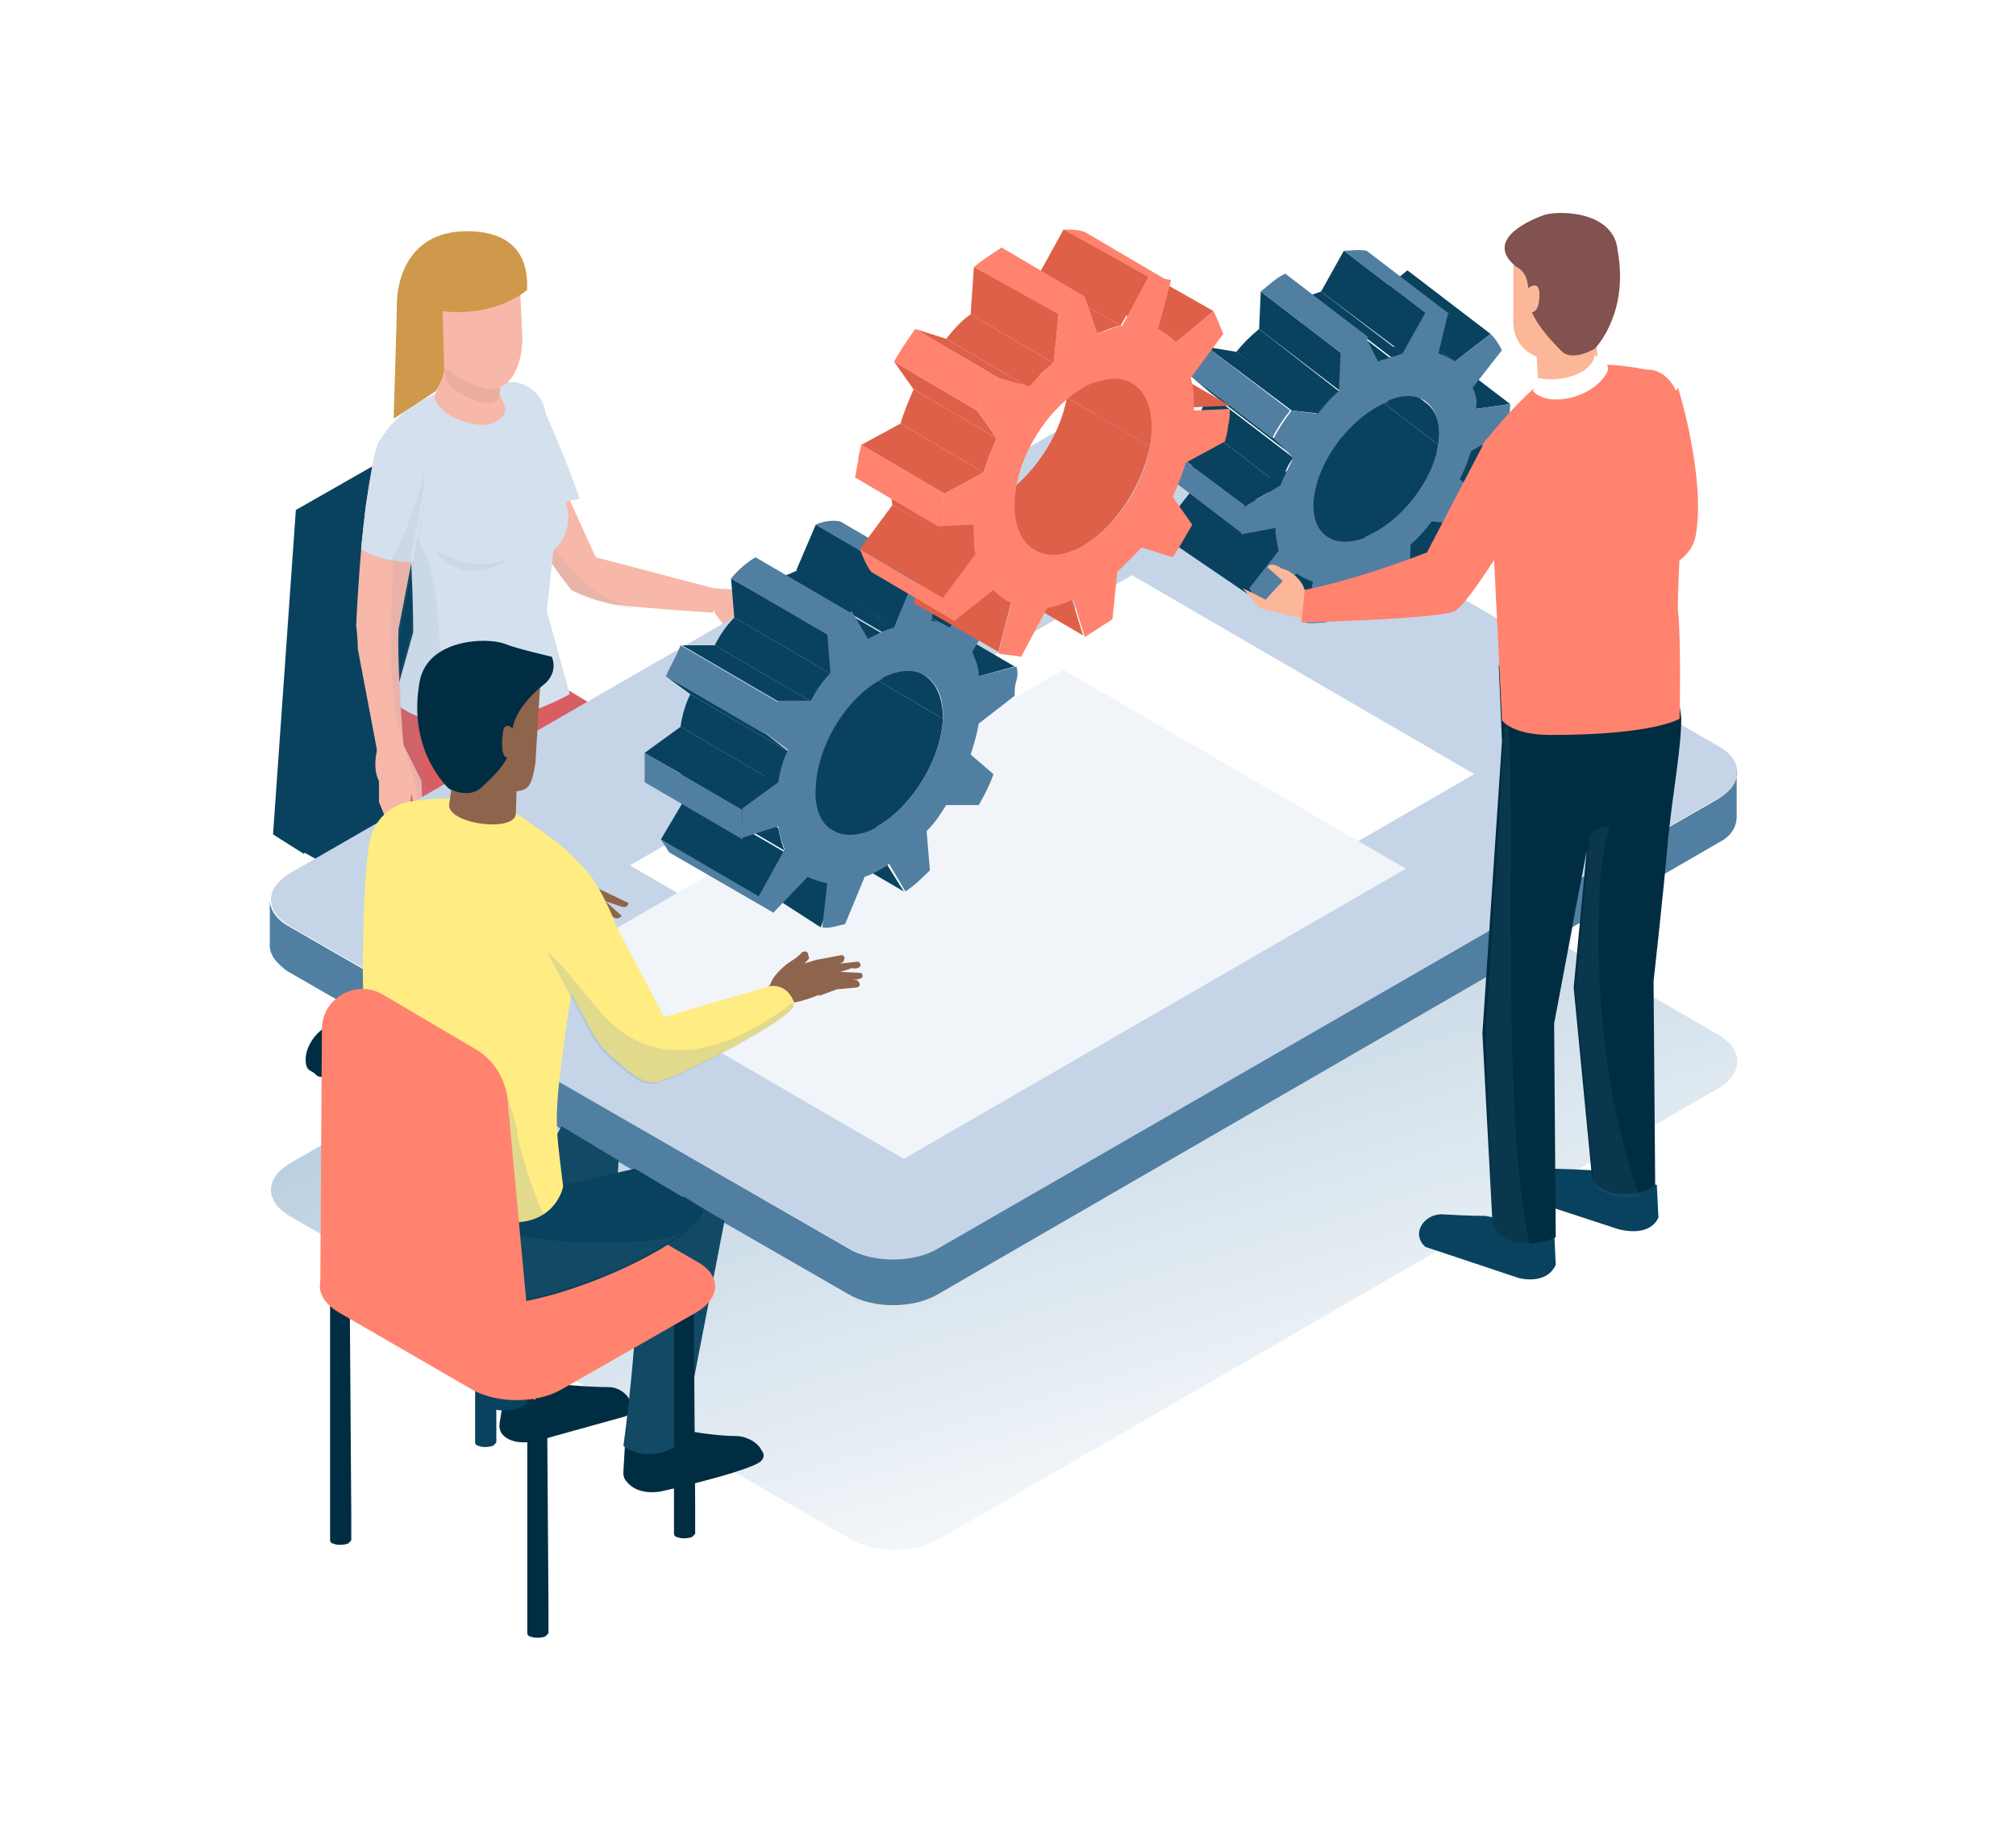 <svg width="217" height="197" viewBox="0 0 217 197" fill="none" xmlns="http://www.w3.org/2000/svg">
<rect y="0" width="217" height="197" fill="white"/>
<path d="M61.319 124.004C60.792 123.653 60.266 123.653 59.915 123.828L59.038 124.355C59.389 124.179 59.915 124.179 60.442 124.53C61.494 125.232 62.371 126.635 62.371 127.863C62.371 128.565 62.196 128.916 61.845 129.092L62.722 128.565C63.073 128.39 63.249 127.863 63.249 127.337C63.249 126.109 62.371 124.53 61.319 124.004Z" fill="#002D42"/>
<path d="M60.442 124.355C59.389 123.653 58.512 124.179 58.512 125.407C58.512 126.635 59.389 128.214 60.442 128.741C61.494 129.442 62.371 128.916 62.371 127.688C62.371 126.635 61.494 125.056 60.442 124.355Z" fill="#002D42"/>
<path d="M62.021 126.635C61.143 126.986 60.091 127.337 59.038 127.688C59.389 128.214 59.74 128.741 60.266 128.916C61.319 129.618 62.196 129.092 62.196 127.864C62.371 127.337 62.371 126.986 62.021 126.635C62.196 126.635 62.196 126.635 62.021 126.635Z" fill="#002D42"/>
<path d="M59.74 124.881C59.214 124.53 59.564 124.004 59.214 124.179L57.459 125.232C57.81 125.056 58.336 125.056 58.863 125.407C59.915 126.109 60.792 127.512 60.792 128.741C60.792 129.442 60.617 129.793 60.266 129.969L61.143 129.442C61.494 129.267 61.67 128.741 61.67 128.214C61.67 126.986 60.792 125.407 59.74 124.881Z" fill="#002D42"/>
<path d="M58.863 125.407C57.81 124.705 56.933 125.232 56.933 126.46C56.933 127.688 57.81 129.267 58.863 129.793C59.915 130.495 60.792 129.969 60.792 128.74C60.792 127.512 59.915 125.933 58.863 125.407Z" fill="#575756"/>
<path d="M72.547 113.477C72.021 113.127 71.494 113.127 71.143 113.302L70.266 113.828C70.617 113.653 71.143 113.653 71.67 114.004C72.722 114.706 73.6 116.109 73.6 117.337C73.6 118.039 73.424 118.39 73.073 118.565L73.951 118.039C74.301 117.863 74.477 117.337 74.477 116.811C74.477 115.758 73.6 114.179 72.547 113.477Z" fill="#002D42"/>
<path d="M71.67 114.004C70.617 113.302 69.74 113.828 69.74 115.056C69.74 116.284 70.617 117.863 71.67 118.39C72.722 119.092 73.6 118.565 73.6 117.337C73.6 116.109 72.722 114.706 71.67 114.004Z" fill="#002D42"/>
<path d="M73.424 116.285C72.547 116.635 71.494 116.986 70.442 117.337C70.793 117.863 71.143 118.39 71.67 118.565C72.722 119.267 73.6 118.741 73.6 117.513C73.6 116.986 73.6 116.635 73.424 116.285C73.424 116.109 73.424 116.285 73.424 116.285Z" fill="#002D42"/>
<path d="M70.968 114.53C70.442 114.179 70.793 113.653 70.442 113.828L68.687 114.881C69.038 114.706 69.564 114.706 70.091 115.056C71.143 115.758 72.021 117.162 72.021 118.39C72.021 119.091 71.845 119.442 71.494 119.618L72.371 119.091C72.722 118.916 72.898 118.39 72.898 117.863C72.898 116.635 72.021 115.056 70.968 114.53Z" fill="#002D42"/>
<path d="M70.091 114.881C69.038 114.179 68.161 114.706 68.161 115.934C68.161 117.162 69.038 118.741 70.091 119.267C71.143 119.969 72.021 119.442 72.021 118.214C72.021 117.162 71.143 115.583 70.091 114.881Z" fill="#575756"/>
<path d="M40.266 121.548C39.213 122.25 38.336 123.653 38.336 124.881C38.336 125.583 38.511 125.934 38.862 126.109L39.74 126.636C39.389 126.46 39.213 125.934 39.213 125.407C39.213 124.179 40.09 122.6 41.143 122.074C41.669 121.723 42.196 121.723 42.547 121.899L41.669 121.372C41.319 121.197 40.792 121.197 40.266 121.548Z" fill="#002D42"/>
<path d="M41.143 122.074C40.09 122.776 39.213 124.179 39.213 125.407C39.213 126.636 40.09 127.162 41.143 126.46C42.196 125.934 43.073 124.355 43.073 123.127C43.073 121.899 42.196 121.372 41.143 122.074Z" fill="#002D42"/>
<path d="M39.389 124.179C39.213 124.53 39.213 125.057 39.213 125.408C39.213 126.636 40.09 127.162 41.143 126.46C41.669 126.109 42.02 125.758 42.371 125.232C41.494 125.057 40.441 124.706 39.389 124.179C39.564 124.179 39.564 124.179 39.389 124.179Z" fill="#002D42"/>
<path d="M42.02 122.425C40.968 123.127 40.09 124.53 40.09 125.758C40.09 126.46 40.266 126.811 40.617 126.986L41.319 127.688C40.968 127.513 40.792 126.986 40.792 126.46C40.792 125.232 41.669 123.653 42.722 123.127C43.248 122.776 43.775 122.776 44.126 122.951L42.371 121.899C42.02 121.548 42.547 122.25 42.02 122.425Z" fill="#002D42"/>
<path d="M42.722 122.951C41.669 123.653 40.792 125.057 40.792 126.285C40.792 127.513 41.669 128.039 42.722 127.337C43.95 126.811 44.827 125.407 44.827 124.179C44.827 122.951 43.95 122.425 42.722 122.951Z" fill="#575756"/>
<path d="M34.827 110.67C33.775 111.372 32.898 112.776 32.898 114.004C32.898 114.705 33.073 115.056 33.424 115.232L34.301 115.758C33.95 115.583 33.775 115.056 33.775 114.53C33.775 113.302 34.652 111.723 35.705 111.197C36.055 110.846 36.582 110.846 36.933 111.021L36.055 110.495C35.705 110.319 35.354 110.319 34.827 110.67Z" fill="#002D42"/>
<path d="M35.529 111.197C34.476 111.898 33.599 113.302 33.599 114.53C33.599 115.758 34.476 116.284 35.529 115.583C36.582 114.881 37.459 113.477 37.459 112.249C37.459 111.021 36.582 110.495 35.529 111.197Z" fill="#002D42"/>
<path d="M33.95 113.302C33.775 113.653 33.775 114.179 33.775 114.53C33.775 115.758 34.652 116.284 35.705 115.583C36.055 115.407 36.582 114.881 36.933 114.355C35.88 114.004 34.827 113.828 33.95 113.302Z" fill="#002D42"/>
<path d="M36.406 111.547C35.354 112.249 34.476 113.653 34.476 114.881C34.476 115.583 34.652 115.933 35.003 116.109L35.88 116.635C35.529 116.46 35.354 115.933 35.354 115.407C35.354 114.179 36.231 112.6 37.283 112.074C37.81 111.723 38.336 111.723 38.687 111.898L36.933 110.846C36.406 110.67 36.933 111.197 36.406 111.547Z" fill="#002D42"/>
<path d="M37.283 112.074C36.055 112.6 35.178 114.179 35.178 115.407C35.178 116.635 36.055 117.161 37.108 116.46C38.161 115.758 39.038 114.354 39.038 113.126C39.213 111.898 38.336 111.372 37.283 112.074Z" fill="#575756"/>
<path d="M54.126 104.004C53.073 104.706 52.196 106.109 52.196 107.337C52.196 108.039 52.371 108.39 52.722 108.565L53.599 109.092C53.248 108.916 53.073 108.39 53.073 107.863C53.073 106.635 53.95 105.056 55.003 104.53C55.529 104.179 56.056 104.179 56.406 104.355L55.529 103.828C55.178 103.653 54.652 103.653 54.126 104.004Z" fill="#002D42"/>
<path d="M55.003 104.53C53.95 105.232 53.073 106.635 53.073 107.863C53.073 109.092 53.95 109.618 55.003 108.916C56.056 108.214 56.933 106.811 56.933 105.583C56.933 104.355 56.056 103.828 55.003 104.53Z" fill="#002D42"/>
<path d="M53.248 106.635C53.073 106.986 53.073 107.513 53.073 107.864C53.073 109.092 53.95 109.618 55.003 108.916C55.529 108.565 55.88 108.214 56.231 107.688C55.354 107.513 54.301 107.162 53.248 106.635Z" fill="#002D42"/>
<path d="M55.705 104.881C54.652 105.583 53.775 106.986 53.775 108.214C53.775 108.916 53.95 109.267 54.301 109.442L55.178 109.969C54.827 109.793 54.652 109.267 54.652 108.741C54.652 107.513 55.529 105.934 56.582 105.407C57.108 105.056 57.635 105.056 57.985 105.232L56.231 104.179C55.88 104.004 56.406 104.706 55.705 104.881Z" fill="#002D42"/>
<path d="M56.582 105.407C55.529 106.109 54.652 107.513 54.652 108.741C54.652 109.969 55.529 110.495 56.582 109.793C57.635 109.092 58.512 107.688 58.512 106.46C58.512 105.407 57.635 104.881 56.582 105.407Z" fill="#575756"/>
<path d="M55.529 111.548L56.406 105.758V104.53L52.547 111.021L55.529 111.548Z" fill="#002D42"/>
<path d="M52.02 115.232L59.915 125.758C60.617 125.758 61.494 125.056 61.494 125.056V124.004L52.02 112.249V115.232Z" fill="#002D42"/>
<path d="M39.564 123.127C39.564 123.127 40.617 123.828 41.319 123.828L52.196 115.232L52.547 111.548L39.74 122.074V123.127H39.564Z" fill="#002D42"/>
<path d="M34.301 111.372V112.249L56.056 114.179L51.845 111.372H34.301Z" fill="#002D42"/>
<path d="M55.529 114.179L72.722 115.232V114.53L54.126 112.074L55.529 114.179Z" fill="#002D42"/>
<path d="M72.196 113.302L54.828 110.495L56.582 104.53C55.88 104.53 55.354 104.354 54.652 104.354L51.143 110.144L36.231 109.793C35.88 110.144 34.477 110.846 34.301 111.197L49.564 111.898L39.564 122.074C40.09 122.425 40.617 122.6 41.319 122.776L52.196 113.477L60.091 124.706C60.792 124.53 61.143 124.355 61.494 124.004L55.354 112.6L72.722 114.53C72.547 114.179 72.371 113.653 72.196 113.302Z" fill="#002D42"/>
<path d="M50.441 110.495C50.441 111.723 51.494 112.6 52.547 112.6C53.775 112.6 54.652 111.548 54.652 110.495V80.319H50.266V110.495H50.441Z" fill="#002D42"/>
<path d="M31.845 54.881L29.389 89.793L32.722 91.898L53.95 44.179L51.845 43.477L31.845 54.881Z" fill="#09425E"/>
<path d="M34.126 55.582L32.898 87.863H50.792L57.459 75.056L53.95 44.179L34.126 55.582Z" fill="#09425E"/>
<path d="M79.564 86.811L57.284 76.109C57.284 76.109 54.477 78.39 47.459 82.425C41.669 85.758 32.898 87.863 32.898 87.863C31.669 90.32 32.722 91.723 32.722 91.723L54.652 104.004C55.178 104.355 55.88 104.355 56.406 104.004C58.336 103.127 63.599 100.495 69.038 97.337C77.284 92.425 79.564 90.495 79.564 90.495C79.564 90.495 80.266 89.969 80.091 87.863C80.091 87.337 79.564 86.811 79.564 86.811Z" fill="#09425E"/>
<path d="M47.459 80.144C38.862 85.232 32.898 87.863 32.898 87.863L54.301 99.793C55.178 100.32 56.406 100.32 57.284 99.969C59.564 98.916 64.301 96.46 69.213 93.653C77.459 88.74 79.74 86.811 79.74 86.811L57.284 73.828C57.284 73.828 54.477 76.109 47.459 80.144Z" fill="#09425E"/>
<path d="M55.354 92.6L57.985 94.881L73.6 87.512L58.863 86.109L55.354 92.6Z" fill="#B14D50"/>
<path d="M70.091 130.144C69.74 129.618 68.687 127.337 68.161 126.285C68.336 122.425 69.389 94.355 69.213 93.653C69.038 92.951 69.564 91.021 64.126 87.162C56.582 81.898 52.898 79.442 52.898 79.442L53.073 74.004L44.827 72.425C44.827 72.425 38.512 80.67 40.968 84.355C43.424 87.863 61.845 95.758 61.845 95.758C61.845 95.758 61.143 99.618 61.494 106.284C61.67 108.916 62.547 112.6 63.073 116.109C63.775 120.671 64.301 125.057 64.652 126.46C64.477 126.811 64.126 128.039 63.95 128.916C63.775 129.969 65.354 131.021 66.056 131.548C66.582 131.899 67.81 134.881 69.389 135.407C72.196 136.636 73.249 135.583 73.073 134.53C72.898 133.653 70.442 131.021 70.091 130.144Z" fill="#F7B7A9"/>
<path opacity="0.1" d="M64.301 106.109C64.477 100.846 64.828 96.284 62.196 91.372C61.143 89.442 62.547 87.512 64.301 87.161C56.757 81.898 53.073 79.442 53.073 79.442L53.248 74.003L48.336 73.126C48.161 73.302 47.985 73.653 47.81 73.828C43.775 77.512 43.95 82.6 45.178 87.512C51.319 91.197 61.845 95.582 61.845 95.582C61.845 95.582 61.143 99.442 61.494 106.109C61.67 108.741 62.547 112.425 63.073 115.934C63.775 120.495 64.301 124.881 64.652 126.284C64.477 126.635 64.126 127.863 63.95 128.741C63.775 129.793 65.354 130.846 66.056 131.372C66.406 131.548 67.108 132.776 67.81 133.828C66.231 130.67 65.529 126.986 65.178 122.951C64.652 117.337 64.126 111.723 64.301 106.109Z" fill="#6C90B1"/>
<path d="M85.003 124.179C83.073 122.25 81.319 119.618 81.319 119.618C81.319 119.618 79.038 88.74 78.687 88.039C78.336 87.337 78.863 84.705 74.652 82.6C66.933 78.74 59.915 73.828 59.915 73.828C59.915 73.828 49.213 74.705 51.143 78.74C52.722 82.074 71.494 91.547 71.494 91.547C71.494 91.547 71.319 95.407 72.722 101.898C73.249 104.004 73.95 107.513 74.828 110.144C76.406 115.232 77.459 120.32 77.459 120.32C77.635 121.021 76.582 123.478 76.757 124.004C76.933 124.355 77.986 125.057 80.442 125.583C82.021 125.934 82.196 127.864 84.828 128.39C87.459 128.741 89.038 127.864 88.687 127.513C88.512 126.636 86.582 125.758 85.003 124.179Z" fill="#F7B7A9"/>
<path opacity="0.1" d="M75.003 99.969C75.003 99.442 75.003 98.74 74.828 97.863C74.301 94.354 73.424 91.197 70.793 88.74C67.635 85.758 64.301 82.6 66.231 78.214C62.547 75.933 59.915 74.003 59.915 74.003C59.915 74.003 49.213 74.881 51.143 78.916C52.722 82.249 71.494 91.723 71.494 91.723C71.494 91.723 71.319 95.582 72.722 102.074C73.249 104.179 73.95 107.688 74.828 110.319C76.406 115.407 77.459 120.495 77.459 120.495C77.635 121.197 76.582 123.653 76.757 124.179C76.933 124.53 77.986 125.232 80.442 125.758C80.968 125.934 81.319 126.109 81.67 126.635C80.091 124.355 78.863 121.898 77.986 119.618C76.582 113.302 75.705 106.109 75.003 99.969Z" fill="#6C90B1"/>
<path d="M42.196 74.003C42.196 74.003 39.74 78.565 41.143 83.477C42.547 88.389 57.985 94.705 57.985 94.705C57.985 94.705 56.056 91.898 60.792 88.565C63.775 86.46 73.424 81.723 73.424 81.723L61.319 74.354L42.196 74.003Z" fill="#D95E62"/>
<path opacity="0.1" d="M57.635 92.249C57.284 92.249 56.757 92.074 56.406 91.898C52.722 89.793 47.634 88.565 45.88 84.179C44.301 80.495 45.88 76.284 49.213 74.179L42.196 74.003C42.196 74.003 39.74 78.565 41.143 83.477C42.547 88.389 57.985 94.705 57.985 94.705C57.985 94.705 57.284 93.828 57.635 92.249Z" fill="#6C90B1"/>
<path d="M57.985 45.933C57.459 46.81 54.301 48.74 53.424 48.916C56.582 57.688 61.494 63.477 61.494 63.477C61.494 63.477 63.424 64.53 66.231 65.056C68.687 65.407 76.757 65.933 76.757 65.933C76.757 65.758 76.933 65.582 76.933 65.582C77.108 65.056 77.284 64.354 77.459 63.828C77.459 63.653 77.986 63.828 78.161 63.653L64.126 59.968C64.126 59.968 60.441 52.074 57.985 45.933Z" fill="#F7B7A9"/>
<path opacity="0.1" d="M56.933 49.091C56.757 47.863 57.459 46.986 58.336 46.635C58.336 46.459 58.161 46.284 58.161 46.109C57.635 46.986 54.477 48.916 53.599 49.091C56.757 57.863 61.67 63.653 61.67 63.653C61.67 63.653 63.599 64.705 66.406 65.232C67.108 65.407 67.985 65.407 69.038 65.582C66.582 65.056 64.301 64.004 62.547 62.425C58.687 58.916 57.284 53.828 56.933 49.091Z" fill="#6C90B1"/>
<path d="M76.582 63.302L76.933 65.933C76.933 65.933 77.81 67.337 78.336 67.512C79.038 67.688 81.144 69.091 81.144 69.091C81.144 69.091 81.67 68.565 80.968 68.039C80.266 67.512 79.389 66.811 79.389 66.46C79.389 66.284 81.319 66.635 81.319 66.635L82.371 67.161L82.898 68.565C82.898 68.565 83.249 69.091 83.775 68.916L83.424 67.161L83.775 67.337L84.828 68.389C84.828 68.389 85.354 68.916 85.705 68.565L82.722 63.653L76.582 63.302Z" fill="#F7B7A9"/>
<path d="M82.372 63.828V65.407C82.372 65.407 84.126 66.635 84.477 66.635C85.003 66.81 85.179 66.284 85.179 66.284L83.951 64.88L82.372 63.828Z" fill="#F7B7A9"/>
<path d="M83.6 66.46L84.828 67.688C85.529 68.214 85.88 67.688 85.88 67.688L83.249 65.231L83.6 66.46Z" fill="#F7B7A9"/>
<path d="M52.547 41.898C52.547 41.898 52.722 43.302 53.599 48.389C53.95 50.144 54.477 52.6 54.828 54.881C56.406 54.53 60.792 54.179 62.371 53.653C60.792 48.916 58.863 44.881 58.687 44.354C58.687 42.775 56.056 39.617 52.547 41.898Z" fill="#D5E0EE"/>
<path d="M59.564 59.267C59.564 59.267 61.845 57.512 60.968 54.179L59.564 50.144L58.161 46.459C57.985 45.407 58.161 44.354 57.985 43.652C57.635 42.073 56.582 41.723 56.582 41.723C56.582 41.723 56.231 41.547 55.529 41.547C52.371 41.372 45.003 40.67 40.792 47.512C40.09 48.74 43.424 49.442 43.424 49.442C43.424 49.442 44.477 59.793 44.477 68.038L42.371 75.582C49.74 81.372 61.319 74.705 61.319 74.705L58.863 65.758L59.564 59.267Z" fill="#D5E0EE"/>
<path opacity="0.1" d="M46.406 61.547C45.88 59.617 45.003 57.863 43.95 55.933C44.126 59.442 44.476 63.828 44.301 67.863L42.196 75.407C44.126 76.986 46.582 77.512 48.862 77.688C48.687 77.512 48.511 77.161 48.511 76.81C46.933 71.898 47.634 66.635 46.406 61.547Z" fill="#6C90B1"/>
<path d="M50.617 40.67C48.336 40.319 46.757 42.6 46.757 42.6C46.757 42.6 46.757 44.354 50.091 45.407C52.898 46.284 53.95 45.056 54.301 44.53C54.652 44.003 53.95 41.372 50.617 40.67Z" fill="#F7B7A9"/>
<path d="M47.81 38.74C47.985 40.319 46.757 42.6 46.757 42.6L52.898 44.354C54.301 42.073 53.424 38.038 53.424 38.038L47.81 38.74Z" fill="#F7B7A9"/>
<path d="M47.81 38.74C47.81 39.091 47.81 39.442 47.81 39.968C47.985 40.67 48.336 41.372 48.862 41.898C49.915 42.6 52.722 44.179 53.599 42.951C54.126 42.249 53.599 38.389 53.599 38.389L47.81 38.74Z" fill="#EAAEA0"/>
<path d="M45.178 31.021L46.055 36.81C46.757 40.144 51.845 41.722 51.845 41.722C54.827 42.6 56.231 39.442 56.231 36.284L55.88 29.091L45.178 31.021Z" fill="#F7B7A9"/>
<path d="M50.266 24.88C43.424 24.88 42.722 31.021 42.722 32.6C42.722 34.003 42.371 45.056 42.371 45.056L46.933 42.074C46.933 42.074 47.81 40.67 47.81 39.617L47.634 33.477C47.634 33.477 52.722 34.354 56.757 31.196C56.582 31.196 57.81 24.88 50.266 24.88Z" fill="#CE994A"/>
<path d="M41.494 47.161C40.968 47.337 40.617 47.512 40.617 48.038C40.266 48.916 39.915 50.845 39.389 54.354C38.687 59.442 38.336 67.337 38.336 67.337C38.336 67.337 38.511 68.565 38.511 69.793C38.687 70.846 40.09 78.039 40.792 81.898V86.284L41.494 88.039L42.898 88.916L43.599 89.618C43.95 89.969 44.477 89.969 44.301 89.442L44.126 88.916L43.95 87.512L44.301 85.407L44.652 87.162C45.354 88.39 45.529 88.039 45.529 88.039L45.354 84.004L43.424 80.144C43.424 80.144 42.722 71.723 42.898 67.688C42.898 67.688 45.88 52.6 45.88 51.547C46.055 50.846 45.003 46.459 41.494 47.161Z" fill="#F7B7A9"/>
<path opacity="0.1" d="M43.599 80.67C44.301 83.126 45.178 85.407 45.178 87.863C45.529 88.214 45.529 88.039 45.529 88.039L45.354 84.004L43.599 80.67Z" fill="#6C90B1"/>
<path opacity="0.1" d="M41.494 47.161C40.968 47.337 40.617 47.512 40.617 48.038C40.266 48.916 39.915 50.846 39.389 54.354C39.389 54.881 39.213 55.407 39.213 56.109C40.968 56.109 42.547 57.337 42.371 59.442C42.196 65.933 41.669 69.793 42.547 76.46C42.722 77.688 43.073 78.916 43.424 79.969C43.248 78.039 42.898 71.547 43.073 68.039C43.073 68.039 46.055 52.951 46.055 51.898C46.055 50.846 45.003 46.46 41.494 47.161Z" fill="#6C90B1"/>
<path d="M41.494 47.161C40.968 47.337 40.617 47.512 40.617 48.038C40.266 48.916 39.915 50.846 39.389 54.354C39.213 55.758 39.038 57.512 38.862 59.091C40.617 60.144 42.547 60.495 44.477 60.495C45.178 56.46 46.056 52.249 46.056 51.898C46.056 50.846 45.003 46.46 41.494 47.161Z" fill="#D5E0EE"/>
<path opacity="0.1" d="M45.354 51.898C45.003 54.003 42.722 59.617 42.02 60.319C42.722 60.495 43.424 60.495 44.126 60.495C44.827 56.459 45.705 52.249 45.705 51.898C45.705 51.547 45.705 51.021 45.354 50.319C45.529 50.67 45.529 51.372 45.354 51.898Z" fill="#6C90B1"/>
<path opacity="0.1" d="M46.757 59.091C49.915 63.828 55.178 59.968 55.178 59.968C50.968 62.074 46.757 59.091 46.757 59.091Z" fill="#6C90B1"/>
<path d="M86.933 125.758C86.757 125.758 84.301 125.934 82.898 125.232C82.547 125.056 81.319 124.355 81.319 124.355C77.635 123.653 77.459 122.074 77.459 122.074C77.284 122.776 76.933 123.653 77.108 123.828C77.284 124.179 78.336 124.881 80.793 125.407C82.371 125.758 82.547 127.688 85.178 128.214C87.81 128.565 89.389 127.688 89.038 127.337C88.687 127.162 87.81 126.285 86.933 125.758Z" fill="#D95E62"/>
<path d="M72.021 132.776C72.021 132.776 71.845 132.776 72.021 132.776C69.915 133.478 69.213 133.478 66.933 131.021C65.88 129.969 64.126 128.39 64.301 127.513C64.126 127.864 64.126 128.565 63.95 128.741C63.775 129.793 64.652 130.144 65.88 131.372C66.406 131.899 68.161 134.881 69.564 135.407C72.371 136.636 73.424 135.583 73.073 134.355C72.898 134.179 72.722 133.478 72.021 132.776Z" fill="#D95E62"/>
<path d="M185.004 111.372L124.828 76.635C122.196 75.056 117.81 75.056 115.179 76.635L31.143 125.232C28.512 126.811 28.512 129.267 31.143 130.846L91.494 165.583C94.126 167.162 98.512 167.162 101.144 165.583L185.179 116.986C187.635 115.407 187.635 112.951 185.004 111.372Z" fill="url(#paint0_linear)"/>
<path d="M185.004 80.319L124.828 45.582C122.196 44.003 117.81 44.003 115.179 45.582L31.143 94.004C28.512 95.582 28.512 98.039 31.143 99.618L91.494 134.355C94.126 135.934 98.512 135.934 101.144 134.355L185.179 85.758C187.635 84.354 187.635 81.723 185.004 80.319Z" fill="#C5D5E7"/>
<path d="M185.004 85.933L100.968 134.355C98.337 135.934 93.951 135.934 91.319 134.355L30.968 99.618C29.74 98.916 29.038 97.863 29.038 96.811V101.723C29.038 102.776 29.74 103.653 30.968 104.53L91.319 139.267C93.951 140.846 98.337 140.846 100.968 139.267L185.004 90.67C186.407 89.969 186.934 88.916 186.934 87.863V82.951C187.109 84.004 186.407 85.056 185.004 85.933Z" fill="#517FA2"/>
<path d="M67.81 93.126L104.652 114.53L158.688 83.302L121.846 61.898L67.81 93.126Z" fill="white"/>
<path d="M60.441 103.302L97.284 124.706L151.319 93.477L114.477 72.074L60.441 103.302Z" fill="#F1F5F9"/>
<path d="M58.336 125.056L62.02 129.267L66.406 127.863L66.582 124.881L60.442 121.197L58.336 125.056Z" fill="#09425E"/>
<path opacity="0.1" d="M58.336 125.056L62.02 129.267L66.406 127.863L66.582 124.881L60.442 121.197L58.336 125.056Z" fill="#6C90B1"/>
<path d="M79.214 154.53C76.582 154.53 73.249 153.829 73.249 153.829L67.284 155.232L67.108 158.215C67.108 158.565 67.108 158.916 67.459 159.267C68.687 160.846 71.143 160.32 71.143 160.32C71.143 160.32 79.038 158.565 81.494 157.337C83.073 156.285 80.968 154.53 79.214 154.53Z" fill="#002D42"/>
<path d="M78.161 157.864C75.88 158.565 73.424 159.442 71.143 159.442C69.564 159.618 68.336 159.267 67.108 158.39C67.108 158.741 67.108 159.092 67.459 159.442C68.687 161.021 71.143 160.495 71.143 160.495C71.143 160.495 79.038 158.741 81.494 157.513C82.196 157.162 82.371 156.635 82.021 156.109C81.845 155.934 81.67 156.811 78.161 157.864Z" fill="#002D42"/>
<path d="M65.529 149.267C62.898 149.267 59.915 148.916 59.915 148.916L54.301 149.969L53.775 153.127C53.775 153.478 53.775 153.829 53.95 154.004C55.178 155.758 57.985 154.881 57.985 154.881L67.108 152.074C68.863 151.372 67.284 149.267 65.529 149.267Z" fill="#002D42"/>
<path d="M58.687 154.004C58.862 154.004 55.88 154.706 54.301 153.653C54.126 153.478 53.95 153.478 53.775 153.302C53.775 153.653 53.775 153.829 53.95 154.179C55.003 155.758 57.81 155.057 57.81 155.057L67.284 152.425C67.81 152.25 67.985 151.899 67.985 151.548C67.81 151.548 67.81 151.723 67.635 151.723C65.354 152.425 59.389 153.829 58.687 154.004Z" fill="#002D42"/>
<path d="M68.512 135.934C68.863 142.951 67.108 155.583 67.108 155.583C67.108 155.583 68.512 156.987 71.319 156.285C73.073 155.758 73.424 154.881 73.6 154.004L77.986 131.372C76.056 130.32 73.6 128.741 73.6 128.741C73.6 128.741 70.266 135.758 68.512 135.934Z" fill="#09425E"/>
<path opacity="0.1" d="M68.512 135.934C68.863 142.951 67.108 155.583 67.108 155.583C67.108 155.583 68.512 156.987 71.319 156.285C73.073 155.758 73.424 154.881 73.6 154.004L77.986 131.372C76.056 130.32 73.6 128.741 73.6 128.741C73.6 128.741 70.266 135.758 68.512 135.934Z" fill="#6C90B1"/>
<path d="M60.091 129.618L51.67 150.671C51.67 150.671 52.371 152.074 55.003 151.723C56.231 151.548 57.459 150.846 57.459 149.618L67.635 128.565C65.529 128.741 60.441 129.618 60.091 129.618Z" fill="#09425E"/>
<path d="M74.652 137.337C73.95 137.863 73.249 138.214 72.547 138.565V165.057C72.547 165.232 72.722 165.408 72.898 165.408C73.249 165.583 73.95 165.583 74.477 165.408C74.652 165.232 74.828 165.057 74.828 165.057V162.074L74.652 137.337Z" fill="#002D42"/>
<path d="M58.863 148.039C58.161 148.565 57.459 148.916 56.757 149.267V175.759C56.757 175.934 56.933 176.109 57.108 176.109C57.459 176.285 58.161 176.285 58.687 176.109C58.863 175.934 59.038 175.759 59.038 175.759V172.776L58.863 148.039Z" fill="#002D42"/>
<path d="M53.249 127.513C52.547 128.039 51.845 128.39 51.143 128.741V155.232C51.143 155.408 51.319 155.583 51.494 155.583C51.845 155.759 52.547 155.759 53.073 155.583C53.249 155.408 53.424 155.232 53.424 155.232V152.25L53.249 127.513Z" fill="#09425E"/>
<path d="M63.599 97.162L65.88 98.565C66.231 98.916 66.582 98.916 66.933 98.565L65.178 96.986L66.757 97.513C67.635 97.863 67.635 97.162 67.635 97.162L63.95 95.407L63.599 97.162Z" fill="#8F644D"/>
<path d="M37.635 138.039C36.933 138.565 36.231 138.916 35.529 139.267V165.759C35.529 165.934 35.705 166.109 35.88 166.109C36.231 166.285 36.933 166.285 37.459 166.109C37.635 165.934 37.81 165.759 37.81 165.759V162.776L37.635 138.039Z" fill="#002D42"/>
<path d="M75.003 135.758L60.442 127.337C57.81 125.934 53.775 125.934 51.143 127.337L36.406 135.758C33.775 137.162 33.775 139.618 36.406 141.197L50.968 149.618C53.599 151.021 57.635 151.021 60.266 149.618L75.003 141.197C77.635 139.618 77.635 137.162 75.003 135.758Z" fill="#FF836E"/>
<path d="M84.828 104.179L82.021 106.811L80.442 107.688L80.793 107.863L82.722 109.092C83.249 109.092 84.477 107.863 84.477 107.863C85.88 108.214 89.038 106.635 89.214 106.635L89.038 105.934C86.582 105.583 84.828 104.179 84.828 104.179Z" fill="#8F644D"/>
<path d="M90.617 102.776L87.81 103.302L85.003 104.179C85.003 104.179 86.757 105.407 88.336 104.705C88.336 104.705 90.617 103.653 90.793 103.477C90.793 103.302 91.143 102.951 90.617 102.776Z" fill="#8F644D"/>
<path d="M92.371 103.477L89.214 103.828L86.933 104.881L87.459 105.583L89.389 104.881C89.389 104.881 91.319 104.354 91.67 104.179C92.196 104.354 93.073 104.004 92.371 103.477Z" fill="#8F644D"/>
<path d="M89.565 104.53H85.354V105.232L88.687 106.46L89.74 105.758L92.021 105.407C92.021 105.407 93.249 105.407 92.722 104.705L89.565 104.53Z" fill="#8F644D"/>
<path d="M89.74 105.407L87.986 106.109L88.161 107.162L90.091 106.46L92.021 106.284C92.021 106.284 92.898 106.284 92.372 105.583C92.196 105.232 89.74 105.407 89.74 105.407Z" fill="#8F644D"/>
<path d="M86.407 102.425C86.407 102.425 85.705 103.126 85.354 103.302C85.003 103.477 82.196 105.407 82.898 107.162L85.705 104.705C85.705 104.705 86.933 103.302 87.108 103.126C86.933 102.776 87.108 102.249 86.407 102.425Z" fill="#8F644D"/>
<path d="M61.494 127.337C61.319 127.337 48.687 128.39 42.196 126.46C42.02 128.039 41.845 129.443 41.845 130.32C41.669 133.127 49.389 139.618 49.564 139.618C54.652 143.127 75.354 134.004 75.705 130.144L68.336 125.758L61.494 127.337Z" fill="#09425E"/>
<path opacity="0.1" d="M52.722 132.249C49.038 131.372 44.827 130.144 42.02 127.337C41.845 128.39 41.845 129.442 41.669 130.144C41.494 132.951 49.213 139.443 49.389 139.443C53.599 142.25 67.985 136.811 73.424 132.6C72.547 133.127 71.494 133.302 70.266 133.478C64.301 134.004 58.863 133.828 52.722 132.249Z" fill="#6C90B1"/>
<path d="M55.529 87.512C51.845 84.881 43.95 86.284 43.95 86.284C43.95 86.284 40.441 86.811 39.74 90.846C39.038 94.53 38.512 111.898 40.091 118.214C40.792 121.197 41.319 128.039 41.319 128.039C41.319 128.039 49.74 131.548 55.178 131.548C59.915 131.548 60.617 127.688 60.617 127.688C59.74 120.495 59.564 120.67 60.968 110.32C61.67 105.407 63.424 97.162 63.424 97.162C65.529 94.004 58.863 89.793 55.529 87.512Z" fill="#FFEC83"/>
<path opacity="0.2" d="M54.477 117.162C53.073 114.179 51.494 112.951 48.161 111.197C45.354 109.618 42.196 108.565 39.213 107.863C39.389 112.074 39.564 115.934 40.091 118.214C40.792 121.197 41.319 128.039 41.319 128.039C41.319 128.039 49.74 131.548 55.178 131.548C56.757 131.548 57.81 131.197 58.512 130.67C57.284 128.039 56.407 125.232 55.705 122.249C55.705 120.846 54.652 118.565 54.477 117.162Z" fill="#6C90B1"/>
<path d="M48.336 86.635C48.336 88.74 55.529 89.618 55.529 87.512L55.705 81.723L49.038 81.898L48.336 86.635Z" fill="#8F644D"/>
<path d="M46.582 81.898C46.757 85.056 53.424 85.231 53.424 85.231C56.582 85.056 57.108 85.582 57.635 82.074L58.161 73.477L45.529 75.933L46.582 81.898Z" fill="#8F644D"/>
<path d="M54.301 69.267C52.371 68.565 46.056 68.74 45.178 73.302C43.775 80.846 48.336 84.881 48.336 84.881C48.336 84.881 50.266 85.933 51.669 84.881C53.599 83.126 55.354 81.372 55.178 78.916C55.003 76.46 58.336 73.828 58.336 73.828C60.266 72.424 59.389 70.67 59.389 70.67C59.389 70.67 55.529 69.793 54.301 69.267Z" fill="#002D42"/>
<path d="M54.126 78.916C53.95 80.319 53.95 82.074 55.178 81.372L55.88 79.091C55.88 79.091 54.301 76.986 54.126 78.916Z" fill="#8F644D"/>
<path d="M50.968 112.776L41.143 106.986C38.336 105.407 34.827 107.337 34.652 110.495L34.476 138.565L57.635 150.671L54.652 118.565C54.477 116.284 53.248 114.004 50.968 112.776Z" fill="#FF836E"/>
<path d="M82.898 106.109L71.494 109.442L66.406 99.793C66.406 99.793 63.424 91.723 60.968 92.776C56.757 94.705 57.985 100.495 57.985 100.495L64.126 111.723C64.828 112.776 65.529 113.478 66.406 114.179C68.863 116.46 69.915 116.46 70.091 116.46C70.442 116.46 70.793 116.46 71.143 116.285C73.249 115.758 85.705 109.442 85.529 108.039C84.828 105.758 82.898 106.109 82.898 106.109Z" fill="#FFEC83"/>
<path opacity="0.2" d="M84.652 108.39C78.687 112.776 71.67 115.232 66.056 110.32C63.95 108.565 61.143 104.179 58.863 102.425L63.95 111.899C64.652 112.951 65.354 113.653 66.231 114.355C68.687 116.635 69.74 116.635 69.915 116.635C70.266 116.635 70.617 116.635 70.968 116.46C73.073 115.934 85.529 109.618 85.354 108.214C85.354 108.039 85.354 108.039 85.354 107.863C85.003 108.039 84.828 108.214 84.652 108.39Z" fill="#6C90B1"/>
<path d="M126.933 58.916L135.705 64.881L143.074 65.933L154.126 61.196L159.916 47.337L125.53 56.284L126.933 58.916Z" fill="#09425E"/>
<path d="M167.986 62.074C167.986 62.074 181.495 63.828 182.548 57.512C183.6 51.196 180.618 41.723 180.618 41.723L167.986 62.074Z" fill="#FF836E"/>
<path d="M138.512 54.705L139.916 57.688L148.863 64.53L147.635 61.547L138.512 54.705Z" fill="#09425E"/>
<path d="M149.916 37.337L158.863 44.003L162.548 43.477L153.6 36.635L149.916 37.337Z" fill="#09425E"/>
<path d="M144.477 36.459C145.53 37.337 146.056 38.916 145.881 41.021L154.828 47.863C155.179 45.758 154.653 44.179 153.425 43.302L144.477 36.459Z" fill="#09425E"/>
<path d="M138.162 50.845C138.162 50.845 137.986 50.845 137.986 51.021C136.232 51.723 134.828 51.547 133.776 50.845L142.723 57.688C143.776 58.389 145.179 58.565 146.933 57.863C146.933 57.863 147.109 57.863 147.109 57.688C150.793 56.109 154.127 51.898 154.828 47.863L145.881 41.021C145.179 45.056 141.846 49.266 138.162 50.845Z" fill="#09425E"/>
<path d="M147.635 32.249L156.583 38.916L160.442 35.933L151.495 29.091L147.635 32.249Z" fill="#09425E"/>
<path d="M145.881 31.196L154.828 38.038C155.53 38.214 156.056 38.389 156.407 38.916L147.46 32.074C147.109 31.723 146.583 31.372 145.881 31.196Z" fill="#09425E"/>
<path d="M125.53 56.284L134.477 63.126L137.635 59.091L128.688 52.249L125.53 56.284Z" fill="#09425E"/>
<path d="M128.337 49.793C128.337 50.67 128.512 51.372 128.688 52.249L137.635 59.091C137.46 58.389 137.284 57.688 137.284 56.635L128.337 49.793Z" fill="#09425E"/>
<path d="M144.653 26.986L153.6 33.828C154.302 33.828 155.179 33.652 156.056 33.828L147.109 26.986C146.232 26.81 145.354 26.986 144.653 26.986Z" fill="#517FA2"/>
<path d="M142.197 31.372L151.319 38.214L153.6 33.828L144.653 26.986L142.197 31.372Z" fill="#09425E"/>
<path d="M140.969 31.723L149.916 38.565C150.267 38.389 150.793 38.389 151.144 38.214L142.197 31.372C141.67 31.547 141.319 31.723 140.969 31.723Z" fill="#09425E"/>
<path d="M139.916 32.249C139.74 32.249 139.74 32.424 139.565 32.424L148.512 39.266C148.688 39.266 148.688 39.266 148.863 39.091C149.214 38.916 149.565 38.74 149.916 38.74L140.968 31.898C140.618 31.898 140.267 32.073 139.916 32.249Z" fill="#09425E"/>
<path d="M128.863 45.407L137.811 52.249C138.161 51.196 138.512 50.144 139.214 49.267L130.267 42.424C129.565 43.301 129.214 44.354 128.863 45.407Z" fill="#09425E"/>
<path d="M133.074 37.863L142.021 44.705C142.723 43.828 143.425 42.951 144.302 42.249L135.53 35.407C134.653 36.108 133.775 36.986 133.074 37.863Z" fill="#09425E"/>
<path d="M124.828 49.091C124.828 49.442 124.653 49.968 124.653 50.495L133.6 57.337C133.775 56.81 133.775 56.284 133.775 55.933C133.775 55.407 133.951 54.88 133.951 54.354L125.003 47.688C125.003 48.038 124.828 48.565 124.828 49.091Z" fill="#517FA2"/>
<path d="M125.003 47.688L134.126 54.354L137.811 52.249L128.863 45.407L125.003 47.688Z" fill="#09425E"/>
<path d="M135.53 35.407L144.477 42.249L144.653 38.214L135.705 31.372L135.53 35.407Z" fill="#09425E"/>
<path d="M135.705 31.372L144.653 38.214C145.53 37.512 146.407 36.986 147.284 36.284L138.337 29.442C137.284 29.968 136.583 30.67 135.705 31.372Z" fill="#517FA2"/>
<path d="M127.986 40.319L130.267 42.249L139.214 49.091L137.109 47.161L127.986 40.319Z" fill="#09425E"/>
<path d="M127.986 40.319L136.933 47.161C137.46 46.109 138.161 45.056 138.863 44.179L129.916 37.337C129.214 38.214 128.512 39.267 127.986 40.319Z" fill="#517FA2"/>
<path d="M129.916 37.337L139.039 44.179L142.197 44.53L133.074 37.863L129.916 37.337Z" fill="#09425E"/>
<path d="M158.512 41.723L161.67 37.688C161.319 36.986 160.969 36.459 160.442 35.933L156.583 38.916C156.056 38.565 155.53 38.214 154.828 38.038L155.881 33.652C155.179 33.477 154.126 33.652 153.425 33.652L150.969 38.038C150.442 38.214 150.091 38.389 149.74 38.389C149.39 38.565 149.039 38.74 148.688 38.74C148.512 38.74 148.512 38.916 148.337 38.916L146.933 36.109C146.056 36.635 145.179 37.161 144.302 38.038L144.126 42.074C143.249 42.775 142.547 43.653 141.846 44.53L139.039 44.179C138.337 45.056 137.635 46.109 137.109 47.161L139.214 49.267C138.688 50.319 138.161 51.372 137.811 52.249L133.951 54.53C133.775 55.056 133.775 55.407 133.775 56.109C133.775 56.46 133.6 56.986 133.6 57.512L137.284 56.81C137.284 57.688 137.46 58.389 137.635 59.267L134.477 63.302C134.828 64.004 135.179 64.53 135.705 65.056L139.565 61.723C140.091 62.074 140.793 62.425 141.319 62.6L140.442 66.986C140.968 67.161 142.021 66.986 142.723 66.986L145.179 62.6C145.705 62.425 146.056 62.425 146.407 62.249C146.933 62.074 147.46 61.898 147.635 61.723L149.039 64.53C150.091 64.004 150.793 63.477 151.67 62.6L151.846 58.565C152.723 57.863 153.425 56.986 154.126 56.109L157.46 56.46C158.162 55.407 158.863 54.53 159.39 53.477L157.109 51.547C157.635 50.67 157.986 49.617 158.337 48.565L162.197 46.284C162.372 45.758 162.372 45.407 162.372 44.881C162.548 44.354 162.548 43.828 162.548 43.477L158.863 44.003C159.039 43.126 158.863 42.424 158.512 41.723ZM154.828 47.863C154.126 51.898 150.793 56.109 147.109 57.688C147.109 57.688 146.933 57.688 146.933 57.863C143.249 59.267 140.793 57.161 141.495 53.126C142.197 49.091 145.53 44.881 149.214 43.302C149.214 43.302 149.39 43.302 149.39 43.126C153.074 41.547 155.355 43.828 154.828 47.863Z" fill="#517FA2"/>
<path d="M159.916 130.846C159.916 130.846 157.986 130.846 155.179 130.67C153.249 130.67 151.846 132.776 153.425 134.179L163.425 137.513C163.425 137.513 166.407 138.39 167.46 136.109L167.284 132.425L159.916 130.846Z" fill="#09425E"/>
<path d="M171.32 125.934C171.32 125.934 168.688 125.758 166.056 125.758C164.302 125.758 162.723 128.39 164.477 129.092L174.127 132.25C174.127 132.25 177.46 133.302 178.513 131.021L178.337 127.513L171.32 125.934Z" fill="#09425E"/>
<path d="M179.039 67.337C176.934 68.389 162.723 73.126 161.319 71.547L161.67 79.793L159.565 111.197L160.618 131.021C160.618 131.899 160.969 132.951 162.548 133.477C165.355 134.355 167.46 133.127 167.46 133.127L167.284 110.144L170.793 91.547L169.39 106.284L171.32 126.284C171.32 127.513 172.548 128.039 173.6 128.39C176.758 128.916 178.162 127.513 178.162 127.513L177.986 105.583C177.986 105.583 179.039 96.284 179.565 90.144C180.092 85.056 180.969 80.495 180.969 77.337C180.793 75.056 179.039 67.337 179.039 67.337Z" fill="#002D42"/>
<path opacity="0.1" d="M172.197 95.582C172.197 93.828 172.723 90.67 173.249 88.916C172.899 88.916 171.32 89.091 171.144 89.968L169.565 106.635L171.495 126.635C171.495 127.863 172.723 128.39 173.776 128.741C175.004 128.916 175.881 128.916 176.583 128.741C176.583 128.741 176.583 128.565 176.407 128.565C172.723 118.039 171.67 106.46 172.197 95.582Z" fill="#6C90B1"/>
<path opacity="0.1" d="M170.442 94.179C169.565 96.811 169.039 99.618 168.863 102.6L170.442 94.179Z" fill="#6C90B1"/>
<path opacity="0.1" d="M162.021 77.337L159.916 111.372L160.618 131.021C160.618 131.899 160.969 132.951 162.548 133.478C163.249 133.653 163.951 133.829 164.653 133.829C161.144 118.565 163.6 77.688 162.021 77.337Z" fill="#6C90B1"/>
<path d="M180.793 42.95C179.565 39.442 177.284 39.793 177.284 39.793C177.284 39.793 169.565 38.038 166.407 40.67C162.548 43.828 159.565 47.863 159.565 47.863L160.793 59.617L161.67 77.512C161.67 77.512 162.723 79.091 166.934 79.091C178.162 79.091 180.793 77.337 180.793 77.337C180.793 77.337 180.969 68.74 180.618 65.758C180.442 62.951 181.846 46.108 180.793 42.95Z" fill="#FF836E"/>
<path d="M165.179 34.354L165.53 40.494C165.179 42.424 171.846 42.775 172.197 40.845L171.67 35.407L165.179 34.354Z" fill="#FCB698"/>
<path d="M162.899 34.179C162.723 37.161 164.653 38.565 167.46 38.916C167.46 38.916 172.899 37.688 173.074 34.705L174.127 29.266L162.899 27.161V34.179Z" fill="#FCB698"/>
<path d="M166.232 23.126C163.776 24.003 159.916 26.108 163.249 28.74C163.249 28.74 164.653 29.266 164.477 31.547C164.302 33.828 166.583 36.284 168.162 37.863C169.39 38.916 171.671 37.512 171.671 37.512C171.671 37.512 175.355 33.828 174.127 26.986C173.776 22.775 167.986 22.6 166.232 23.126Z" fill="#81524F"/>
<path d="M164.477 31.021L164.302 33.477C165.355 34.003 165.706 32.95 165.706 31.723C165.706 29.968 164.477 31.021 164.477 31.021Z" fill="#FCB698"/>
<path d="M171.671 38.214C171.32 40.319 167.811 41.196 165.53 40.67L165.004 42.073C166.583 43.828 170.969 42.95 172.723 40.494C173.074 39.968 173.249 39.617 172.899 39.091L171.671 38.214Z" fill="white"/>
<path d="M138.161 62.424L136.232 64.53L133.775 63.301L135.53 65.407L140.442 66.635V63.477L138.161 62.424Z" fill="#FCB698"/>
<path d="M138.863 61.547C138.688 61.372 137.986 61.196 137.986 61.196C136.758 60.319 136.407 61.021 136.407 61.021L138.161 62.6C139.74 64.881 140.442 63.653 140.442 63.653C140.442 63.653 140.442 62.6 138.863 61.547Z" fill="#FCB698"/>
<path d="M159.916 47.337L153.6 59.442C153.6 59.442 146.583 62.249 140.442 63.477L140.091 66.986C140.091 66.986 154.828 66.635 156.583 65.758C158.337 64.881 165.004 53.477 165.004 53.477C165.004 53.477 166.407 42.6 159.916 47.337Z" fill="#FF836E"/>
<path d="M71.143 90.319L72.021 91.723L83.249 98.214L82.372 91.723L71.143 90.319Z" fill="#517FA2"/>
<path d="M82.898 96.284L88.337 99.793L90.442 94.179L86.407 91.898L82.898 96.284Z" fill="#09425E"/>
<path d="M84.828 86.986L86.758 89.793L97.284 95.933L95.53 93.126L84.828 86.986Z" fill="#09425E"/>
<path d="M94.828 66.635L105.354 72.775L109.214 71.723L98.687 65.582L94.828 66.635Z" fill="#09425E"/>
<path d="M99.389 72.6L88.863 66.46C90.091 67.161 90.968 68.916 90.968 71.196L101.495 77.337C101.495 75.056 100.793 73.477 99.389 72.6Z" fill="#09425E"/>
<path d="M83.951 82.776C83.951 82.776 83.775 82.776 83.775 82.951C82.021 83.828 80.442 84.004 79.214 83.302L89.74 89.442C90.968 90.144 92.547 90.144 94.301 89.091C94.301 89.091 94.477 89.091 94.477 88.916C98.161 86.811 101.319 81.723 101.494 77.337L90.968 71.197C90.793 75.582 87.635 80.67 83.951 82.776Z" fill="#09425E"/>
<path d="M91.67 61.547L102.372 67.688L105.881 63.828L95.354 57.688L91.67 61.547Z" fill="#09425E"/>
<path d="M89.74 60.846L100.267 66.986C100.968 66.986 101.495 67.337 102.196 67.688L91.67 61.547C90.968 61.021 90.442 60.846 89.74 60.846Z" fill="#09425E"/>
<path d="M71.143 90.319L81.67 96.46L84.477 91.723L73.951 85.582L71.143 90.319Z" fill="#09425E"/>
<path d="M73.249 82.951C73.424 84.004 73.6 84.705 73.95 85.407L84.477 91.547C84.126 90.846 83.951 89.969 83.775 89.091L73.249 82.951Z" fill="#09425E"/>
<path d="M87.81 56.459L98.337 62.6C99.038 62.425 100.091 62.249 100.968 62.249L90.442 56.109C89.565 55.933 88.512 56.109 87.81 56.459Z" fill="#517FA2"/>
<path d="M85.705 61.372L96.407 67.512L98.337 62.6L87.81 56.459L85.705 61.372Z" fill="#09425E"/>
<path d="M84.477 61.898L95.003 68.038C95.354 67.863 95.88 67.688 96.407 67.512L85.88 61.372C85.354 61.547 84.828 61.898 84.477 61.898Z" fill="#09425E"/>
<path d="M83.424 62.6C83.249 62.6 83.249 62.775 83.073 62.775L93.6 68.916C93.775 68.916 93.775 68.74 93.951 68.74C94.302 68.565 94.652 68.389 95.003 68.214L84.477 62.074C84.126 62.074 83.775 62.424 83.424 62.6Z" fill="#09425E"/>
<path d="M73.249 78.214L83.775 84.355C83.951 83.302 84.301 82.074 84.828 80.846L74.301 74.705C73.775 75.758 73.424 76.986 73.249 78.214Z" fill="#09425E"/>
<path d="M76.933 69.442L87.459 75.582C88.161 74.53 88.863 73.653 89.565 72.6L79.038 66.46C78.161 67.337 77.459 68.389 76.933 69.442Z" fill="#09425E"/>
<path d="M69.389 81.021C69.389 81.547 69.389 82.074 69.389 82.6C69.389 82.951 69.389 83.653 69.389 84.179L79.915 90.319C79.915 89.793 80.091 89.267 79.915 88.74C79.915 88.214 79.915 87.688 79.915 87.161L69.389 81.021Z" fill="#517FA2"/>
<path d="M69.389 81.021L80.091 87.162L83.775 84.355L73.249 78.214L69.389 81.021Z" fill="#09425E"/>
<path d="M78.687 62.249L79.038 66.46L89.565 72.6L89.389 68.389L78.687 62.249Z" fill="#09425E"/>
<path d="M78.687 62.249L89.214 68.389C90.091 67.512 90.793 66.81 91.845 66.109L81.319 59.968C80.442 60.495 79.565 61.196 78.687 62.249Z" fill="#517FA2"/>
<path d="M71.67 72.775L74.301 74.705L84.828 80.846L82.372 78.916L71.67 72.775Z" fill="#09425E"/>
<path d="M71.67 72.775L82.196 78.916C82.547 77.688 83.249 76.635 83.775 75.582L73.249 69.442C72.898 70.495 72.196 71.547 71.67 72.775Z" fill="#517FA2"/>
<path d="M73.424 69.442L83.951 75.582H87.459L76.933 69.442H73.424Z" fill="#09425E"/>
<path d="M105.354 72.775C105.354 71.723 105.003 71.021 104.652 70.144L107.459 65.407C107.109 64.705 106.582 64.179 105.88 63.652L102.196 67.512C101.495 67.161 100.968 66.81 100.266 66.81L100.968 62.074C100.091 62.074 99.214 62.249 98.337 62.424L96.231 67.512C95.705 67.688 95.179 67.863 94.828 68.038C94.477 68.214 94.126 68.389 93.775 68.565C93.6 68.565 93.6 68.74 93.424 68.74L91.67 65.758C90.793 66.46 90.091 67.161 89.038 68.038L89.389 72.424C88.512 73.302 87.81 74.354 87.284 75.407H83.775C83.249 76.46 82.547 77.688 82.196 78.74L84.828 80.67C84.301 81.723 83.951 82.951 83.775 84.179L79.915 86.986C79.915 87.512 79.915 88.039 79.915 88.565C79.915 88.916 79.915 89.618 79.915 90.144L83.775 88.916C83.951 89.968 84.126 90.67 84.477 91.372L81.67 96.46C82.196 97.161 82.547 97.688 83.249 98.214L86.933 94.354C87.635 94.705 88.337 94.881 89.038 95.056L88.512 99.793C89.214 99.969 90.091 99.618 90.968 99.442L93.073 94.354C93.6 94.179 93.951 94.004 94.302 93.828C94.828 93.477 95.354 93.302 95.705 92.951L97.459 95.933C98.512 95.232 99.214 94.53 100.091 93.653L99.74 89.442C100.617 88.565 101.319 87.512 101.845 86.635H105.354C106.056 85.407 106.582 84.354 106.933 83.302L104.477 81.196C104.828 80.144 105.179 78.916 105.354 77.863L109.214 74.881C109.214 74.354 109.214 73.828 109.389 73.302C109.565 72.775 109.565 72.074 109.389 71.723L105.354 72.775ZM94.477 88.916C94.477 88.916 94.302 88.916 94.302 89.091C90.442 91.021 87.459 89.091 87.81 84.705C87.986 80.319 90.968 75.231 94.828 73.126C94.828 73.126 95.003 73.126 95.003 72.951C98.688 71.021 101.67 72.951 101.495 77.337C101.319 81.723 98.161 86.811 94.477 88.916Z" fill="#517FA2"/>
<path d="M119.389 38.565L128.512 43.828L132.372 43.652L123.249 38.389L119.389 38.565Z" fill="#DE6049"/>
<path d="M106.407 59.267L107.635 63.126L116.582 68.389L115.354 64.354L106.407 59.267Z" fill="#DE6049"/>
<path d="M117.459 31.723L126.407 36.986L130.617 33.477L121.67 28.389L117.459 31.723Z" fill="#DE6049"/>
<path d="M98.337 64.88L107.459 70.144L108.863 64.705L99.74 59.442L98.337 64.88Z" fill="#DE6049"/>
<path d="M107.635 53.477C107.109 53.828 106.582 54.003 106.056 54.179C104.652 54.53 103.424 54.53 102.547 54.003L111.495 59.267C112.372 59.793 113.6 59.968 115.003 59.442C115.53 59.267 116.056 59.091 116.582 58.74C119.916 56.81 122.898 52.424 123.775 48.038L114.828 42.775C114.126 46.986 110.968 51.547 107.635 53.477Z" fill="#DE6049"/>
<path d="M121.846 41.196L112.898 35.933C114.652 36.986 115.53 39.442 114.828 42.775L123.775 48.038C124.477 44.705 123.6 42.249 121.846 41.196Z" fill="#DE6049"/>
<path d="M115.53 30.319L124.477 35.582C124.653 35.582 124.828 35.758 125.003 35.758L116.056 30.494C115.881 30.494 115.705 30.494 115.53 30.319Z" fill="#DE6049"/>
<path d="M97.986 58.214C98.337 58.565 98.863 58.916 99.214 59.267L108.161 64.53C107.635 64.179 107.284 63.828 106.933 63.477L97.986 58.214Z" fill="#DE6049"/>
<path d="M114.477 24.705L123.424 29.968C124.302 29.968 125.179 29.968 125.881 30.319L116.933 25.056C116.231 24.705 115.53 24.705 114.477 24.705Z" fill="#FF836E"/>
<path d="M111.67 29.793L120.617 35.056L123.6 29.793L114.477 24.705L111.67 29.793Z" fill="#DE6049"/>
<path d="M92.547 59.091C92.898 59.968 93.249 60.846 93.775 61.547L102.723 66.81C102.196 66.109 101.845 65.231 101.495 64.354L92.547 59.091Z" fill="#FF836E"/>
<path d="M92.547 59.091L101.67 64.354L105.179 59.617L96.056 54.354L92.547 59.091Z" fill="#DE6049"/>
<path d="M110.442 30.143C109.916 30.319 109.389 30.494 109.038 30.67L117.986 35.933C118.512 35.757 118.863 35.582 119.389 35.407C119.916 35.231 120.267 35.056 120.617 35.056L111.67 29.793C111.319 29.968 110.793 29.968 110.442 30.143Z" fill="#DE6049"/>
<path d="M95.88 51.196C95.88 52.424 95.88 53.302 96.056 54.354L105.003 59.617C104.828 58.565 104.828 57.688 104.828 56.459L95.88 51.196Z" fill="#DE6049"/>
<path d="M101.845 36.459L110.793 41.722C111.495 40.845 112.372 39.793 113.424 39.091L104.477 33.828C103.424 34.529 102.547 35.582 101.845 36.459Z" fill="#DE6049"/>
<path d="M96.933 45.582L105.881 50.845C106.231 49.617 106.758 48.389 107.284 47.161L98.337 41.898C97.81 43.126 97.284 44.354 96.933 45.582Z" fill="#DE6049"/>
<path d="M104.828 28.74L113.775 34.003C114.828 33.126 115.705 32.6 116.758 31.898L107.81 26.635C106.758 27.337 105.881 27.863 104.828 28.74Z" fill="#FF836E"/>
<path d="M104.477 33.828L113.424 39.091L113.951 33.828L104.828 28.74L104.477 33.828Z" fill="#DE6049"/>
<path d="M92.372 49.617C92.196 50.144 92.196 50.845 92.021 51.372L100.968 56.635C101.144 56.108 101.144 55.407 101.319 54.88C101.495 54.354 101.495 53.652 101.67 53.126L92.722 47.863C92.547 48.565 92.372 49.091 92.372 49.617Z" fill="#FF836E"/>
<path d="M92.722 47.863L101.67 53.126L105.881 50.846L96.933 45.582L92.722 47.863Z" fill="#DE6049"/>
<path d="M98.512 35.407L107.459 40.67L110.793 41.723L101.845 36.459L98.512 35.407Z" fill="#DE6049"/>
<path d="M96.231 38.916L98.337 41.898L107.284 47.161L105.179 44.179L96.231 38.916Z" fill="#DE6049"/>
<path d="M96.231 38.916L105.179 44.179C105.881 42.951 106.582 41.898 107.459 40.67L98.512 35.407C97.635 36.635 96.933 37.688 96.231 38.916Z" fill="#FF836E"/>
<path d="M128.161 40.67L131.67 35.933C131.319 35.056 130.968 34.178 130.617 33.477L126.582 36.81C126.056 36.284 125.354 35.757 124.653 35.407L126.056 30.143C125.179 29.968 124.477 29.793 123.6 29.793L120.793 35.056C120.442 35.056 119.916 35.231 119.565 35.407C119.038 35.582 118.512 35.757 118.161 35.933L116.758 31.898C115.881 32.424 114.828 33.126 113.951 33.828L113.424 38.915C112.547 39.792 111.67 40.67 110.793 41.547L107.459 40.67C106.582 41.722 105.88 42.95 105.179 44.178L107.284 47.161C106.758 48.389 106.231 49.617 105.88 50.845L101.67 53.126C101.494 53.828 101.494 54.354 101.319 54.88C101.144 55.407 101.144 56.108 100.968 56.635L104.828 56.459C104.828 57.687 104.828 58.565 105.003 59.617L101.494 64.354C101.845 65.231 102.196 66.109 102.723 66.81L106.933 63.477C107.459 64.003 107.986 64.53 108.863 64.88L107.459 70.319C108.161 70.495 109.038 70.495 109.916 70.67L112.723 65.407C113.073 65.407 113.6 65.231 114.126 65.056C114.652 64.88 115.003 64.705 115.53 64.53L116.758 68.565C117.81 67.863 118.688 67.337 119.74 66.635L120.267 61.547C121.144 60.67 122.021 59.793 122.898 58.916L126.231 59.968C126.933 58.916 127.635 57.687 128.337 56.459L126.231 53.477C126.758 52.249 127.284 51.021 127.635 49.793L131.846 47.512C132.021 46.81 132.196 46.284 132.196 45.758C132.372 45.231 132.372 44.529 132.372 44.003L128.512 44.178C128.512 42.775 128.512 41.722 128.161 40.67ZM123.775 48.038C123.074 52.424 119.916 56.81 116.582 58.74C116.056 59.091 115.53 59.266 115.003 59.442C110.968 60.67 108.512 57.512 109.389 52.424C110.091 48.038 113.249 43.652 116.582 41.722C117.109 41.371 117.635 41.196 118.337 41.021C122.372 39.792 124.653 42.95 123.775 48.038Z" fill="#FF836E"/>
<defs>
<linearGradient id="paint0_linear" x1="124.041" y1="172.559" x2="96.992" y2="85.495" gradientUnits="userSpaceOnUse">
<stop stop-color="white"/>
<stop offset="1" stop-color="#AAC4D8"/>
</linearGradient>
</defs>
</svg>
